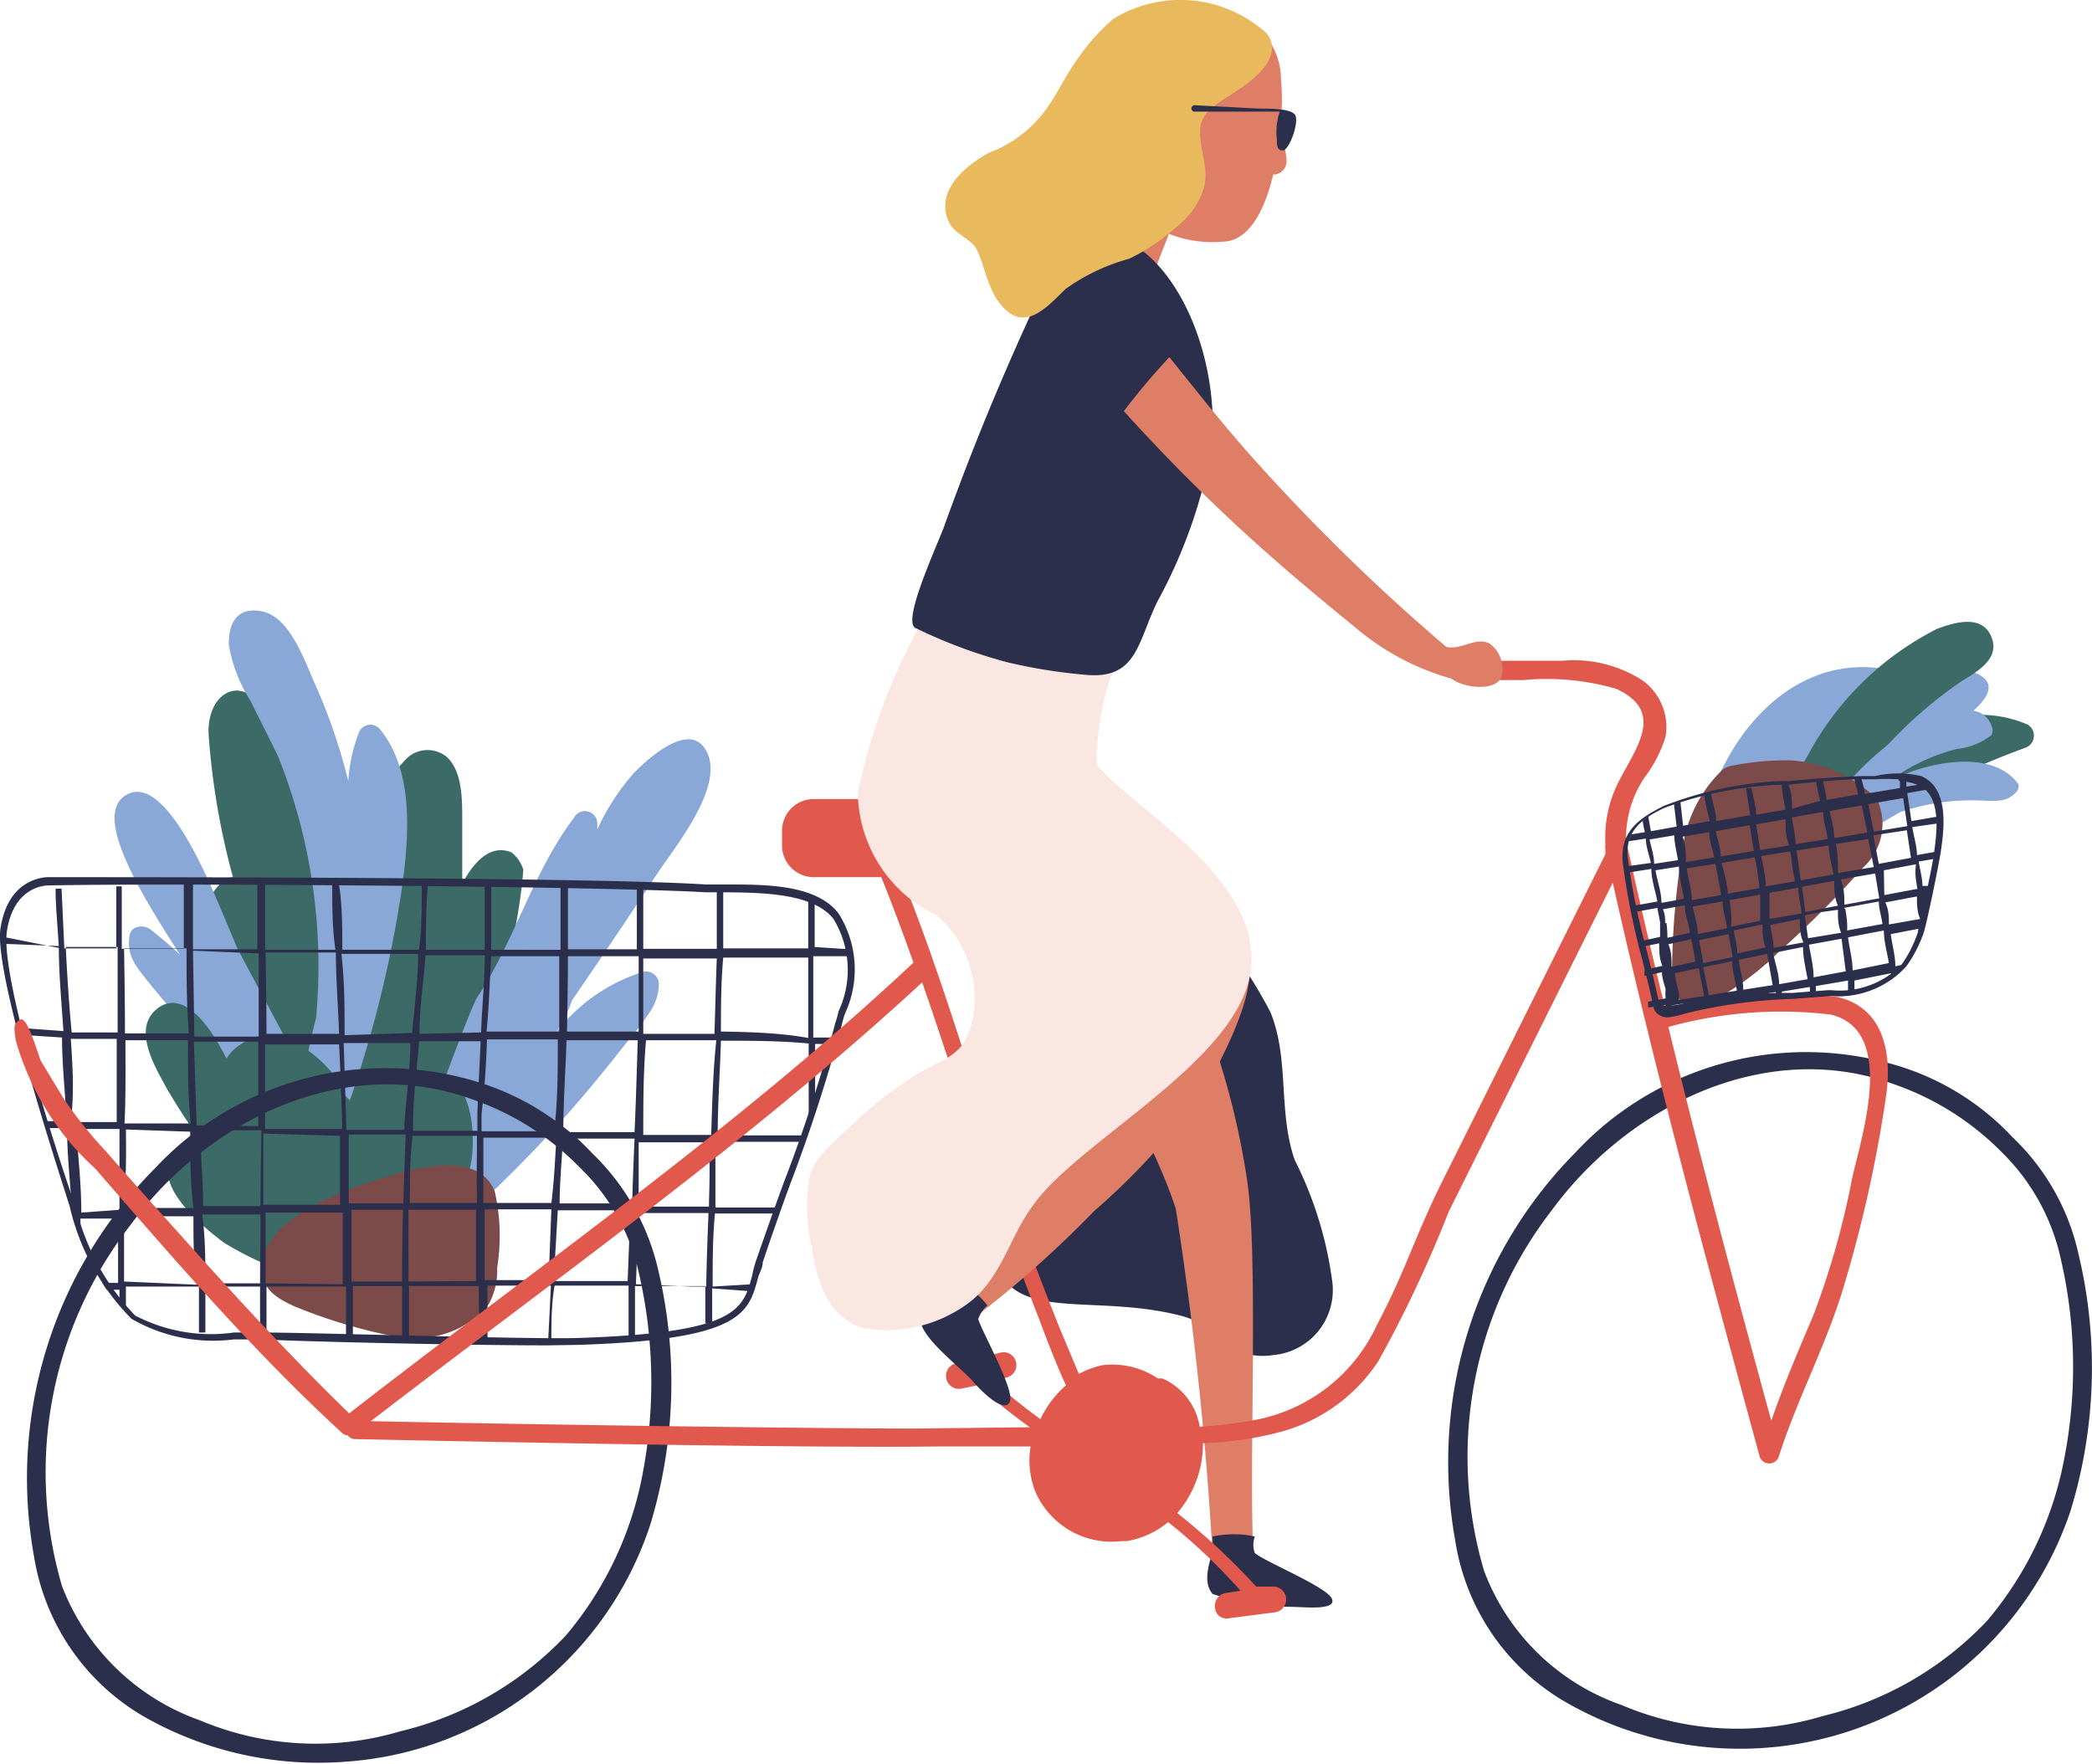 <svg xmlns="http://www.w3.org/2000/svg" viewBox="0 0 45.53 38.4"><defs><style>.cls-1{fill:#8aa8d7;}.cls-2{fill:#3c6a66;}.cls-3{fill:#7d4a4a;}.cls-4{fill:#2c2f4b;}.cls-5{fill:#df7e67;}.cls-6{fill:#e1594c;}.cls-7{fill:#fbe7e2;}.cls-8{fill:#e9b95e;}</style></defs><g id="レイヤー_2" data-name="レイヤー 2"><g id="レイヤー_1-2" data-name="レイヤー 1"><g id="il_s3"><path class="cls-1" d="M43.1,14.7c-.45-.28-1.07.12-1.45.33a4.89,4.89,0,0,0-1,.75,2.06,2.06,0,0,0,.28-.81H41c.26,0,.36-.36.09-.4-2.06-.38-3.56,1.42-4,3.25a5.53,5.53,0,0,0-.14,1.62,2.8,2.8,0,0,0,.3,1.34c.53.69,1-.6,1.13-.94l.18-.38s.05,0,.07-.08l.2-.46c.38-.76.8-1.5,1.25-2.24a.23.23,0,0,0,.19.11v0a.22.22,0,0,0,.39,0C41.27,16.5,44,15.24,43.1,14.7Zm-5.54,4.82a2.7,2.7,0,0,1,.07-.41h.07C37.65,19.24,37.61,19.38,37.56,19.52Z"/><path class="cls-2" d="M44.13,15.77a2.55,2.55,0,0,0-2.48.25,8.61,8.61,0,0,0-.83.49,9.53,9.53,0,0,1,1.82-1.65c.32-.21.91-.49.7-1s-.83-.3-1.17-.18a6.52,6.52,0,0,0-2.83,2.77,9,9,0,0,0-1.18,3.09c-.09.13-.17.26-.25.4a.25.25,0,0,0,.13.37s0,.07,0,.1c0,.36.52.34.56,0s0-.42.09-.63a5.12,5.12,0,0,1,.5-.63.27.27,0,0,0,.21-.2h0a.27.27,0,0,0,.3-.06c.37-.36.75-.73,1.13-1.07a19.47,19.47,0,0,1,3.26-1.55A.28.28,0,0,0,44.13,15.77Z"/><path class="cls-1" d="M43.93,17.07c-.53-.75-1.84-.5-2.55-.19l-.09,0a4.11,4.11,0,0,1,1.3-.58,1.46,1.46,0,0,0,.75-.3.23.23,0,0,0,0-.21c-.31-.83-1.84.12-2.24.41a6.5,6.5,0,0,0-1.28,1.34c-.46.47-1.23,1.22-1.26,1.84a.19.19,0,0,0,.07.16.14.14,0,0,0,0,.09l-.23.31c-.16.22.2.43.36.22a6.78,6.78,0,0,1,2.61-2.49,4.85,4.85,0,0,1,1.89-.24c.29,0,.44,0,.62-.19A.2.2,0,0,0,43.93,17.07Z"/><path class="cls-3" d="M40.85,17.39A2.94,2.94,0,0,0,39,16.55a5.81,5.81,0,0,0-1.33.12.48.48,0,0,0-.18.08,2.91,2.91,0,0,0-.88,1.79,17,17,0,0,0-.22,2.66c0,1.53,1.85,0,2.3-.46a23.57,23.57,0,0,0,1.87-1.87A1.28,1.28,0,0,0,40.85,17.39Z"/><path class="cls-2" d="M8.55,26.49l-.08-.3a.28.28,0,0,0,0-.24L8,24.3a.31.31,0,0,0-.05-.1l-.13-.49a.54.54,0,0,0-.07-.13c-.18-.76-.37-1.52-.58-2.27-.1-.51-.19-1-.29-1.54a13.06,13.06,0,0,0-1.1-4.28c-.52-.86-1.28-.41-1.24.49a16.06,16.06,0,0,0,.53,3.11.43.43,0,0,0-.23.1c-.9.81,0,2.38.37,3.25a24.11,24.11,0,0,0,2.1,3.91,2.21,2.21,0,0,0,1,1.25.35.35,0,0,0,.48-.13l.2-.45A.39.39,0,0,0,8.55,26.49Z"/><path class="cls-2" d="M9.5,25.9l0-.15c.68-2.26,1.7-4.43,1.89-6.82a.75.75,0,0,0-.26-.38c-.47-.19-.83.23-1.07.68,0-.46,0-.93,0-1.39s0-1.06-.34-1.37a.66.66,0,0,0-.92.09C8,17.37,8,19,7.87,20.11a35,35,0,0,0-.15,4.8.26.26,0,0,0,.23.25l0,.33a1.27,1.27,0,0,1,0,.2l0,.18a.31.31,0,0,0,0,.2.89.89,0,0,0,.3.59.29.29,0,0,0,.41,0v0a.28.28,0,0,0,.29.27C9.4,26.88,9.42,26.3,9.5,25.9Z"/><path class="cls-1" d="M8.26,15.86a.27.27,0,0,0-.44.06A3.5,3.5,0,0,0,7.58,17a12.41,12.41,0,0,0-.74-2.15c-.21-.47-.53-1.41-1.12-1.54s-.75.3-.74.72a3.26,3.26,0,0,0,.47,1.22c.2.41.41.81.61,1.23a12.31,12.31,0,0,1,.82,5.67v0a14.93,14.93,0,0,0-.4,2.21c.06.21.64.84.76.6a25.48,25.48,0,0,0,1.53-5.79C8.9,18.12,9,16.75,8.26,15.86Z"/><path class="cls-1" d="M14,21.15a3.84,3.84,0,0,0-2,1.46,2.86,2.86,0,0,0,.45-.84c.62-.9,1.23-1.81,1.83-2.72.37-.57,1.46-1.87,1.12-2.65s-1.31.12-1.61.43A5,5,0,0,0,13,18.05v-.11a.27.27,0,0,0-.51-.14c-.9,1.19-1.28,2.66-2.1,3.9-.2.3-1.54,4.06-1.62,4.34-.65-.73-1.81-2-1.85-2.11-.58-1.1-1.17-2.19-1.75-3.28l-.42-1c-.22-.5-1.13-2.73-1.94-2.38s.07,1.91,1.11,3.51q-.31-.29-.63-.54c-.14-.12-.43-.11-.47.12-.07.43.13.66.4,1s.76.9,1.15,1.34a24.84,24.84,0,0,0,2.68,2.65h0l.73.77a2.84,2.84,0,0,0,1,.42.31.31,0,0,0,.13.1q-.08.16-.15.36c-.11.29.28.43.47.27a30,30,0,0,0,3.1-3c.46-.52.9-1.06,1.33-1.61a6,6,0,0,0,.5-.66,1.11,1.11,0,0,0,.18-.59A.28.28,0,0,0,14,21.15Z"/><path class="cls-2" d="M9.58,23.32a1.23,1.23,0,0,0-1.11.3c-.26.19-.36.5-.69.41s-.4-.51-.54-.67c-.48-.57-1.31-1.13-2-.63a.92.92,0,0,0-.31.31c-.42-.84-1-1.52-1.53-1.07s0,1.29.23,1.72a14.23,14.23,0,0,0,.8,1.22.8.8,0,0,0-.69.28c-.41.65.74,1.56,1.14,1.86a7.6,7.6,0,0,0,3.42,1.08.31.31,0,0,0,.32-.19.32.32,0,0,0,.13-.23v-.05l0,0c.5-.85,1.33-1.36,1.51-2.4C10.35,24.63,10.27,23.58,9.58,23.32Z"/><path class="cls-3" d="M10.77,25.94c-.38-1-2-.45-2.75-.2s-2.4.88-2.31,1.92c0,.42.36.62.72.78a11.65,11.65,0,0,0,2.18.65.22.22,0,0,0,.14,0h0a2,2,0,0,0,1.89-.71,1.54,1.54,0,0,0,.18-.79A4.35,4.35,0,0,0,10.77,25.94Z"/><path class="cls-4" d="M11.9,29.28c-1.69,0-5.27-.08-6.21-.13h-.6a3.54,3.54,0,0,1-2.23-.45,5.11,5.11,0,0,1-1.34-2.43c0-.05-1.67-5-1.51-6.06s.9-1.12,1.05-1.12c2.33,0,11.89,0,14.31.16h.49c.81,0,1.91,0,2.39.63h0a2.28,2.28,0,0,1,.14,2.18,1.82,1.82,0,0,0-.07.25,35.72,35.72,0,0,1-1.13,3.48c-.19.52-.38,1.06-.59,1.68,0,.12-.07.23-.1.33-.21.79-.36,1.36-3.95,1.47ZM5.29,29h.4c1.1,0,5.74.15,6.86.12,3.49-.11,3.62-.61,3.82-1.36a2.46,2.46,0,0,1,.09-.34c.22-.63.41-1.17.6-1.69a32.31,32.31,0,0,0,1.12-3.47,1.82,1.82,0,0,0,.07-.25A2.13,2.13,0,0,0,18.14,20h0c-.43-.55-1.5-.57-2.28-.58l-.49,0c-2.43-.14-12-.2-14.31-.15-.13,0-.77.06-.91,1s1,4.61,1.5,6a5.14,5.14,0,0,0,1.29,2.36A3.56,3.56,0,0,0,5.09,29Z"/><path class="cls-4" d="M17.73,20.61c0-.34,0-.69,0-1l-.14-.06c0,.37,0,.73,0,1.09-.62,0-1.23,0-1.85,0,0-.44,0-.88,0-1.32h-.14c0,.44,0,.88,0,1.33H14c0-.47,0-.94,0-1.4h-.14c0,.47,0,.94,0,1.41H12.36c0-.49,0-1,0-1.45H12.2c0,.49,0,1,0,1.46H10.69c0-.49,0-1,0-1.47h-.14c0,.49,0,1,0,1.47H9.27c0-.49,0-1,.05-1.48H9.18c0,.49,0,1-.06,1.48l-1.67,0c0-.49,0-1-.08-1.47H7.23c0,.49,0,1,.07,1.47l-1.53,0,0-1.45H5.6l0,1.44c-.42,0-.84,0-1.26,0H4.2l0-1.41H4l0,1.4-1.35,0,0-1.36H2.53c0,.45,0,.9,0,1.35l-1.13,0-.06-1.3H1.21c0,.43.05.86.07,1.29L.07,20.39c0,.05,0,.09,0,.15l1.21.05c0,.61.06,1.23.1,1.85l-.95-.07,0,.15.92.06c0,.6.07,1.21.1,1.82l-.5,0,.05.15h.46c0,.6.07,1.21.11,1.81l.18.51,0-.35.82,0v1.4l-.34,0,.09.15H2.6v.32l.14.15V28l1.59,0c0,.34,0,.67,0,1h.14c0-.34,0-.68,0-1H5.66c0,.34,0,.67,0,1h.14c0-.34,0-.68,0-1l1.73,0c0,.36,0,.73,0,1.09h.15c0-.37,0-.74,0-1.1l1.07,0c0,.38,0,.76,0,1.14H8.9c0-.38,0-.76,0-1.14l1.52,0c0,.39,0,.79.05,1.19h.14c0-.4,0-.8,0-1.2h1.38l-.06,1.21H12c0-.4,0-.81.07-1.21.53,0,1.07,0,1.61,0,0,.38,0,.75,0,1.13h.14c0-.37,0-.75,0-1.12l.74,0,.79,0,0,.81.15,0c0-.26,0-.51,0-.76l.82.06a.88.88,0,0,0,.05-.15L15.51,28c0-.53,0-1.06.05-1.59l1.35,0,.05-.13-1.39,0c0-.48,0-.95,0-1.43h1.87l.05-.14H15.62c0-.68.05-1.37.07-2.06.64,0,1.27,0,1.91.06,0,.62,0,1.24,0,1.85.05-.14.1-.29.14-.44,0-.47,0-.93,0-1.4l.41,0s0-.09,0-.14l-.45,0c0-.59,0-1.18,0-1.77h.79a.77.77,0,0,0,0-.15Zm-16.3,0,1.13,0c0,.62,0,1.24,0,1.86l-1,0C1.5,21.83,1.46,21.21,1.43,20.59Zm.11,2,1,0c0,.6,0,1.21,0,1.81l-1,0C1.62,23.8,1.58,23.19,1.54,22.59Zm.23,3.78c0-.61-.07-1.21-.11-1.82l.94,0v1.76Zm3.86-5.64c0,.6,0,1.21,0,1.81-.47,0-.93,0-1.4,0L4.2,20.69ZM2.7,20.64l1.36,0c0,.62,0,1.24.05,1.85l-1.39,0C2.72,21.88,2.71,21.26,2.7,20.64Zm0,2c.46,0,.92,0,1.39,0,0,.61,0,1.21.06,1.81l-1.44,0C2.74,23.84,2.73,23.24,2.73,22.64Zm0,1.94,1.44.05c0,.55,0,1.1.07,1.66l-1.51,0C2.74,25.75,2.75,25.17,2.74,24.58Zm0,3.31c0-.48,0-.95,0-1.42l1.51,0c0,.49,0,1,.07,1.49Zm1.58-3.4-.06-1.82h1.4c0,.62,0,1.23,0,1.84Zm1.34,3.44H4.47c0-.5,0-1-.07-1.5l1.27,0C5.67,26.9,5.66,27.41,5.66,27.93Zm0-1.68H5l-.58,0c0-.55-.05-1.1-.07-1.65l1.34,0C5.68,25.19,5.67,25.72,5.67,26.25Zm6.69-5.44H13.9c0,.55,0,1.09,0,1.64H12.34C12.35,21.9,12.36,21.35,12.36,20.81Zm-1.67,0h1.53c0,.55,0,1.09,0,1.64l-1.58,0C10.64,21.92,10.66,21.36,10.69,20.8Zm-.09,1.81,1.59,0c0,.68,0,1.36-.08,2l-1.58,0v-.38C10.55,23.69,10.58,23.15,10.6,22.61Zm-3.15,2.1c0,.5,0,1,0,1.5l-1.67,0V24.67Zm0-.15-1.63,0c0-.61,0-1.22,0-1.84H7.38C7.41,23.3,7.43,23.93,7.45,24.56ZM5.78,20.73l1.53,0c0,.59.05,1.18.07,1.77H5.8C5.8,21.94,5.79,21.34,5.78,20.73Zm0,7.2c0-.52,0-1,0-1.54l1.68,0,0,1.56Zm1.72-5.4c0-.59,0-1.18-.07-1.77l1.67,0c0,.57-.08,1.14-.13,1.72Zm1.23,5.36-1.08,0,0-1.56H8.77C8.76,26.85,8.75,27.37,8.75,27.89Zm0-1.7-1.14,0c0-.5,0-1,0-1.5l1.24,0C8.81,25.22,8.79,25.71,8.78,26.19Zm.07-1.6-1.26,0-.06-1.89,1.45,0c0,.59-.09,1.19-.13,1.78Zm1.53,1.59H8.92c0-.48,0-1,.06-1.46l1.4,0C10.38,25.23,10.37,25.71,10.38,26.18ZM8.89,27.89c0-.52,0-1,0-1.56h1.47c0,.52,0,1,0,1.55Zm1.5-3.66v.38l-1.4,0v-.16c0-.59.09-1.19.13-1.79l1.34,0C10.44,23.15,10.41,23.69,10.39,24.23ZM9.13,22.5c0-.57.09-1.14.13-1.71h1.29c0,.56-.06,1.12-.08,1.68Zm2.81,5.36H10.55c0-.51,0-1,0-1.54H12ZM12,26.18H10.52c0-.47,0-.95,0-1.42h1.59C12.08,25.24,12.06,25.71,12,26.18Zm1.66,1.7-1.61,0,.09-1.54h1.58Zm.07-1.69H12.18c0-.47.05-.94.07-1.41l1.56,0C13.79,25.25,13.77,25.72,13.76,26.19Zm.05-1.55H12.26c0-.68.05-1.36.07-2h1.55C13.86,23.27,13.84,24,13.81,24.64ZM15.37,28l-.32,0-1.21-.05.06-1.55,1.47,0h.05C15.4,26.88,15.38,27.41,15.37,28Zm.06-1.74-1.53,0c0-.47,0-.93,0-1.4h1.52C15.46,25.27,15.44,25.74,15.43,26.21Zm.05-1.56H14c0-.69,0-1.37.06-2.06h1.53C15.52,23.28,15.5,24,15.48,24.65Zm.07-2.2H14c0-.55,0-1.09,0-1.64H15.6C15.58,21.34,15.57,21.9,15.55,22.45Zm.14,0c0-.55,0-1.11.05-1.66h.59l1.26,0c0,.58,0,1.17,0,1.75C17,22.48,16.33,22.46,15.69,22.45Z"/><path class="cls-4" d="M28.18,25.25c-.37-1.05-.11-2.19-.53-3.22a10.83,10.83,0,0,0-1.78-2.48c-.81-1-1.61-2-2.43-3-.39-.49-1.07.2-.69.69.62.78,1.25,1.55,1.88,2.33l-.15-.06c-.37-.15-.69.27-.61.6s.13.55.19.82a1.09,1.09,0,0,0,0,.18l0,.14a.47.47,0,0,0-.61.58c.15.48.29.95.43,1.43a.49.49,0,0,0-.34.44v0c-.32-.55-1.13-.06-.85.5l0,0-.11.08c-.28-.06-2.21,1-2.2,1.39A3.91,3.91,0,0,0,22,28c.68.6,2.16.23,3.72.64.86.23,1,1,2,.85a1.42,1.42,0,0,0,1.28-1.56A8.23,8.23,0,0,0,28.18,25.25Z"/><path class="cls-5" d="M27.31,34.24c-.17-1.55.1-6.63-.16-8.5A17,17,0,0,0,25,19.61,8.52,8.52,0,0,0,23.05,21c.7,1.63,2,3.64,2.54,5.31A77.22,77.22,0,0,1,26.4,34c0,.27.55.46.52.19s-.16-.55-.06-.37l0,0,.06.45C27,34.52,27.33,34.51,27.31,34.24Z"/><path class="cls-4" d="M27.31,33.8a.52.52,0,0,1,0-.36,2.19,2.19,0,0,0-.92,0,2,2,0,0,1,0,.25c0,.2-.26.69,0,1a5.55,5.55,0,0,0,1.7.28c.27,0,1,.09.9-.17S27.55,34,27.31,33.8Z"/><path class="cls-4" d="M14.33,27.66a5.11,5.11,0,0,0-1.44-2.56,5.71,5.71,0,0,0-2.52-1.56,6.85,6.85,0,0,0-7,1.89A9.55,9.55,0,0,0,.74,33.87,4.93,4.93,0,0,0,3.1,37.34a7.66,7.66,0,0,0,4.43,1,7.52,7.52,0,0,0,6.62-5.15A10.63,10.63,0,0,0,14.33,27.66ZM14,32a7.64,7.64,0,0,1-1.69,3.6,7.29,7.29,0,0,1-3.6,2.08,6.47,6.47,0,0,1-4.36-.24,5,5,0,0,1-3-2.92,8.77,8.77,0,0,1,1.49-7.86c1.7-2.32,4.7-3.74,7.45-2.73a6,6,0,0,1,2.33,1.48,4.57,4.57,0,0,1,1.24,2.11A10.58,10.58,0,0,1,14,32Z"/><path class="cls-4" d="M45.24,27.31a5,5,0,0,0-1.44-2.56,5.66,5.66,0,0,0-2.51-1.56,6.86,6.86,0,0,0-7,1.89,9.58,9.58,0,0,0-2.62,8.44A4.93,4.93,0,0,0,34,37a7.59,7.59,0,0,0,11.06-4.11A10.63,10.63,0,0,0,45.24,27.31Zm-.3,4.36a7.64,7.64,0,0,1-1.69,3.6,7.26,7.26,0,0,1-3.59,2.08,6.4,6.4,0,0,1-4.36-.24,4.93,4.93,0,0,1-3-2.92,8.76,8.76,0,0,1,1.48-7.86c1.7-2.31,4.71-3.74,7.45-2.73a6.1,6.1,0,0,1,2.34,1.48,4.64,4.64,0,0,1,1.23,2.11A10.42,10.42,0,0,1,44.94,31.67Z"/><path class="cls-6" d="M40,21.7a9.34,9.34,0,0,0-3.75.28h0c-.3-1.22-.59-2.45-.86-3.69a2.35,2.35,0,0,1,.41-1.38,2.82,2.82,0,0,0,.45-.88,1.25,1.25,0,0,0-.5-1.22A2.76,2.76,0,0,0,34,14.38l-2.22,0a.21.21,0,0,0,0,.42l1.39,0a5.38,5.38,0,0,1,2,.19c1.08.49.44,1.28.07,2a2.66,2.66,0,0,0-.3,1.38.29.29,0,0,0,0,.1s0,.08,0,.12l-3.54,7.1c-.61,1.22-.8,1.95-1.43,3.14a3.66,3.66,0,0,1-2.64,2.07,9.91,9.91,0,0,1-1.22.15A1.39,1.39,0,0,0,25.3,30l-.1,0A1.78,1.78,0,0,0,24,29.71a2,2,0,0,0-.52.19l-.42-1c-.51-1.28-1-2.58-1.41-3.89C21,23,20.4,21,19.63,19.09h1.81a.69.69,0,0,0,.7-.69v-.32a.69.69,0,0,0-.7-.69H18.85a.17.17,0,0,0-.14,0h-1a.69.69,0,0,0-.69.69v.32a.69.69,0,0,0,.69.69h1.47c.25.62.48,1.24.7,1.86-3.82,3.58-8.15,6.6-12.28,9.81-1.28-1.24-2.48-2.55-3.67-3.88-.55-.61-1.1-1.22-1.64-1.84a9.1,9.1,0,0,1-.91-1.14l-.49-.81c-.06-.13-.3-1-.45-.9s-.14.14-.1.44a5.94,5.94,0,0,0,1.73,2.8c1.74,2,3.46,4,5.38,5.76h0a.21.21,0,0,0,.12.05.19.19,0,0,0,.16.08c2.82.06,9.88.2,12.7.16l2,0a1.85,1.85,0,0,0,.11,1,1.81,1.81,0,0,0,1.87,1.06l.11,0a1.89,1.89,0,0,0,1-.5,2.3,2.3,0,0,0,.66-1.63,7.59,7.59,0,0,0,1.7-.25A3.69,3.69,0,0,0,30,29.62a26.79,26.79,0,0,0,1.53-3.25l3.57-7.16c.94,4.19,2.07,8.35,3.2,12.5a.22.22,0,0,0,.41,0c.41-1.29,1.07-2.5,1.44-3.79a28.57,28.57,0,0,0,.9-4.08C41.18,22.92,41,21.94,40,21.7ZM19.91,31.09c-2.54,0-9-.1-11.84-.16,4-3.08,8.24-6.08,12-9.55.43,1.23.82,2.47,1.24,3.7s.84,2.44,1.31,3.64c.18.48.38,1,.58,1.43a2.23,2.23,0,0,0-.63.91Zm20.4-5.45a17.71,17.71,0,0,1-.85,3c-.32.75-.64,1.5-.91,2.28-.78-2.85-1.54-5.7-2.24-8.57h0a9.16,9.16,0,0,1,3.53-.27C41.28,22.42,40.52,24.71,40.31,25.64Z"/><path class="cls-4" d="M36.31,22.14a.33.33,0,0,1-.2-.05.25.25,0,0,1-.12-.16c-.08-.38-.17-.74-.26-1.09a15.49,15.49,0,0,1-.41-2.05c-.08-.72.4-1,.89-1.25A8,8,0,0,1,38.72,17l.21,0c.58-.06,1.15-.09,1.58-.11l.3,0a2.22,2.22,0,0,1,1,0h0c.62.26.5,1.16.43,1.64-.05.33-.31,1.58-.37,1.76h0a2.84,2.84,0,0,1-.38.74,2,2,0,0,1-1.61.65H39.8l-.78.06a11.07,11.07,0,0,0-2.35.32h0A1.76,1.76,0,0,1,36.31,22.14Zm5-5.18a4.56,4.56,0,0,0-.51,0l-.31,0c-.43,0-1,.06-1.58.12l-.2,0a8.1,8.1,0,0,0-2.48.5c-.63.29-.86.61-.8,1.11a15.2,15.2,0,0,0,.41,2c.09.36.18.72.26,1.1,0,0,0,.06,0,.07s.17.05.44,0h0A10.83,10.83,0,0,1,39,21.61l.78-.06h.08A1.88,1.88,0,0,0,41.38,21a2.61,2.61,0,0,0,.36-.71v0c0-.06.29-1.27.35-1.71s.18-1.27-.34-1.49h0A1.09,1.09,0,0,0,41.34,17Z"/><path class="cls-4" d="M42,19.28l-.16,0c0-.18-.06-.36-.08-.53l.35-.06c0-.06,0-.11,0-.15l-.39.07c0-.2-.07-.4-.1-.61l.56-.08v-.15l-.58.1-.09-.61.52-.09a.4.4,0,0,0-.1-.12l-.44.07,0-.27h-.14l0,.3-.77.13c0-.12-.05-.25-.08-.37h-.14c0,.13.06.26.08.38l-.69.12c0-.15-.06-.3-.08-.45h-.14c0,.15.05.31.08.47L39,17.6c0-.17,0-.35-.08-.52h-.14c0,.18.05.36.08.54l-.64.11c0-.19-.07-.39-.1-.58H38l.09.59-.74.13c0-.2-.08-.39-.11-.59l-.14,0c0,.2.07.39.11.59l-.58.1-.06-.54-.14.05.06.51-.56.1-.06-.33-.12.1a2.21,2.21,0,0,0,.05.25l-.3.05-.06.15.38-.06c0,.17.07.35.11.53l-.49.07c0,.05,0,.1,0,.14l.5-.08c0,.24.09.48.13.71l-.5.09,0,.14.5-.09.06.31c0,.11,0,.21,0,.32l-.46.1,0,.13.44-.09c0,.16,0,.33.07.49l-.39.09,0,.13.38-.08c0,.13.05.25.08.37a1.17,1.17,0,0,0,0,.2l-.38.07v.07l0,.06.38-.06a.56.56,0,0,0,0,.12l.13,0,0-.11.5-.08v.07l.14,0V21.8l.61-.1v.07H38l0-.08.65-.1,0,.12h.13l0-.13.61-.1,0,.19h.13l0-.21.7-.12,0,.27.14,0,0-.27.8-.16a.68.68,0,0,0,0,.14l.12-.11v-.06l.07,0a.27.27,0,0,0,.07-.08l.06-.09-.23.05c0-.23-.07-.47-.1-.7l.67-.13a3.63,3.63,0,0,0,.09-.38l0-.28.11,0Zm-.3.07-.69.13L41,18.94l.7-.13C41.67,19,41.7,19.17,41.73,19.35Zm-.11-.68-.7.13-.12-.62.73-.11ZM39.17,20c0,.17,0,.34.08.51l-.65.12c0-.16-.05-.33-.07-.5Zm-.66,0s0-.07,0-.11,0-.3,0-.46l.63-.11c0,.19.05.37.07.56Zm.7-.7.71-.13c0,.18,0,.36.08.54l-.36.07-.35.07C39.26,19.61,39.24,19.43,39.21,19.25Zm.73-.93.72-.11.12.61L40,19C40,18.74,40,18.53,39.94,18.32Zm.87.64.09.54-.76.14c0-.18,0-.36-.08-.55Zm.61-1.64.09.61-.73.12-.12-.6Zm-.9.16.12.59-.72.12c0-.2-.06-.4-.1-.59Zm-.72.87c0,.21.07.42.1.63l-.71.13-.09-.65Zm-.12-.73c0,.2.07.39.1.59l-.7.11c0-.19-.06-.39-.08-.58Zm-.62,1.51-.63.11c0-.22-.06-.44-.1-.66l.63-.1C39,18.7,39,18.91,39.06,19.13Zm-1.44,1.15.09.5-.64.13-.09-.5Zm-.67,0c0-.2-.07-.4-.11-.6l.65-.11c0,.19.07.39.1.58Zm.68-.74.68-.12c0,.14,0,.29,0,.43s0,.09,0,.14l-.64.13C37.7,19.92,37.66,19.72,37.63,19.53Zm1.23-1.76c0,.19,0,.38.08.57l-.63.1-.09-.56Zm-.57,1.5-.69.12c0-.22-.08-.45-.13-.67l.72-.12C38.23,18.82,38.26,19.05,38.29,19.27Zm-.21-1.37.09.56-.72.12c0-.18-.07-.37-.11-.55Zm-.75.84c.05.23.09.45.13.68l-.64.11c0-.23-.08-.46-.11-.69Zm-.13-.69c0,.19.07.37.11.55l-.62.1c0-.18,0-.36-.07-.55ZM36,18.8c0-.17-.06-.35-.1-.53l.54-.09c0,.18.05.36.08.54Zm.16.85c0-.24-.09-.47-.13-.71l.51-.08c0,.23.07.47.11.7Zm.08.44c0-.1,0-.2-.05-.3l.48-.09c0,.2.08.4.11.6l-.49.11A3.06,3.06,0,0,0,36.27,20.09Zm.14.95c0-.16,0-.33-.07-.49l.5-.11.09.49Zm.16.72c0-.05,0-.1,0-.16a2.84,2.84,0,0,1-.09-.42l.52-.11.12.61Zm.65-.1-.12-.61.63-.13c0,.21.07.43.1.64Zm.62-.91c0-.17-.05-.33-.08-.5l.63-.13c0,.17,0,.34.07.5Zm.13.79c0-.22-.07-.43-.1-.65l.62-.13.12.68Zm.78-.12c0-.23-.09-.46-.13-.68l.65-.13c0,.23.06.47.1.7Zm.63-1-.07-.5.36-.07L40,19.8c0,.17,0,.34.07.5Zm.12.85c0-.24-.06-.47-.1-.71l.71-.13.09.71Zm.66-1.51.76-.14c0,.16.06.33.08.49l-.77.14C40.21,20.11,40.19,19.94,40.16,19.78Zm.19,1.36c0-.24-.07-.48-.1-.72l.78-.15c0,.24.07.47.11.71Zm.79-1c0-.16,0-.32-.08-.48l.69-.13c0,.16,0,.33.07.49Z"/><path class="cls-6" d="M27.68,34.53l-.34,0a14.63,14.63,0,0,0-2.68-2.3c-.16-.08-.26.17-.11.26A12.68,12.68,0,0,1,27,34.62l-.33.05c-.34.07-.29.6.07.55l1-.13A.28.28,0,0,0,27.68,34.53Z"/><path class="cls-6" d="M20.93,30.22l.34-.07a14.73,14.73,0,0,0,2.9,2c.17.07.24-.2.08-.27a12.88,12.88,0,0,1-2.63-1.82l.32-.09a.28.28,0,0,0-.13-.54c-.33.08-.66.17-1,.24A.28.28,0,0,0,20.93,30.22Z"/><path class="cls-5" d="M26,21.09c-.08.08-.51,1.9-.6,2a.28.28,0,0,0-.51-.22l-.13.19c.14-.27.28-.54.41-.81s-.33-.61-.48-.28a39.6,39.6,0,0,1-4.39,6.72c-.17.22.16.54.38.38a23.93,23.93,0,0,0,3.14-2.72,14.75,14.75,0,0,0,2.45-2.72C28.21,20.1,26.56,20.5,26,21.09Z"/><path class="cls-4" d="M21.29,28.71a.68.68,0,0,1,.2-.3,2.13,2.13,0,0,0-.71-.58l-.16.19c-.16.13-.64.36-.58.75s.88,1,1.14,1.3.7.69.8.43S21.38,29,21.29,28.71Z"/><path class="cls-7" d="M23.87,16.63a6,6,0,0,1,.49-2.4c.12-.39-3.53-.34-3.42-.55.25-.48-.47-.9-.72-.42a13,13,0,0,0-1.55,4,3,3,0,0,0,1.73,2.67h0a2.41,2.41,0,0,1,.81,1.68,2,2,0,0,1-.19,1c-.18.38-.63.52-1,.73a8.84,8.84,0,0,0-1.5,1.16c-.3.29-.86.72-.91,1.18a3.89,3.89,0,0,0,.06,1.48c.11.72.35,1.54,1.15,1.75a3,3,0,0,0,2.27-.56c.7-.53.88-1.42,1.38-2.1,1-1.44,4.56-3.18,4.76-5.19S24.53,17.53,23.87,16.63Z"/><path class="cls-5" d="M28,3.49a1.87,1.87,0,0,0-.07-.4c0-.17,0-.35-.05-.53,0,0,0,0,0,0a4.15,4.15,0,0,0,0-.81,1.53,1.53,0,0,0-.6-1.23A2.7,2.7,0,0,0,25,.31C23.67.92,23.61,2.93,24.16,4a1.56,1.56,0,0,0,.44.54,2.54,2.54,0,0,0,2,.72c.57,0,.92-.66,1.11-1.46A.29.29,0,0,0,28,3.49Z"/><path class="cls-5" d="M25.7,4V4a.14.14,0,0,0-.14-.2.13.13,0,0,0-.21,0,.11.11,0,0,0-.07,0,.14.14,0,0,0-.25,0l0,.06a.16.16,0,0,0-.13-.1l0,0c0-.14-.11-.2-.21-.14a.17.17,0,0,0-.17,0c-.06-.07-.35-.11-.35-.11s-.51,1.44-.72,2.1c0,.12.21.15.31.11l0,0a.12.12,0,0,0,.08.11v0a.14.14,0,0,0,.24.13h0a.14.14,0,0,0,.11,0l.06-.05a.1.1,0,0,0,.14,0l0,0a.13.13,0,0,0,.2,0v0h0a.14.14,0,0,0,.25,0c.05,0,.05.56.08.49s.73-1.79.8-2.11c0,0-.15,0-.14,0A.13.13,0,0,0,25.7,4Z"/><path class="cls-4" d="M24.61,5.29c-.07-.08-1.11-.61-1.36-.15a57.79,57.79,0,0,0-2.71,6.34c-.26.65-.87,2-.63,2.18a10.94,10.94,0,0,0,2,.75,11.72,11.72,0,0,0,1.76.28c1.08.08,1.09-.72,1.52-1.6a11,11,0,0,0,1.19-3.4C26.52,7.82,25.72,5.91,24.61,5.29Z"/><path class="cls-8" d="M27.55.71a2.79,2.79,0,0,0-3.32-.3,4.55,4.55,0,0,0-.77.86c-.25.34-.42.72-.66,1.06a2.69,2.69,0,0,1-1.29,1c-.48.27-1.1.77-.9,1.4.1.32.35.38.56.58s.28.9.58,1.28c.52.68,1,.13,1.44-.3a4.33,4.33,0,0,1,1.39-.66,4.34,4.34,0,0,0,1-.67,1.77,1.77,0,0,0,.62-.86c.12-.45-.1-.84-.08-1.28s.48-.61.82-.86C28.07,1.22,27.59.75,27.55.71Z"/><path class="cls-5" d="M32.41,14c-.3-.14-.61.15-.93.08a43.2,43.2,0,0,1-4.22-4.12c-.76-.85-1.45-1.75-2.17-2.63-.33-.4-.74-.69-1.2-.28a.29.29,0,0,0,0,.34.93.93,0,0,0,0,.1.29.29,0,0,0-.29.47,38.77,38.77,0,0,0,3.89,4c.66.59,1.34,1.15,2,1.69a5.54,5.54,0,0,0,2.1,1.12c.3.23,1.06.28,1.1-.1A.68.68,0,0,0,32.41,14Z"/><path class="cls-4" d="M25.72,7.12c.17-.26-.19-.6-.43-.35h0a.27.27,0,0,0-.46-.21l0,0a.31.31,0,0,0-.21-.22.33.33,0,0,0-.17-.14c-.28-.09-.43.07-.63.24l-1.11,1c-.24.2,0,.51.27.47l.06,0a.37.37,0,0,0,.13.12l0,0c-.2.23.07.65.34.44l.19-.15a.28.28,0,0,0,.23.35c-.07.11-.15.23-.21.34-.19.32.28.58.48.29a15.27,15.27,0,0,1,1.56-1.85A.26.26,0,0,0,25.72,7.12Z"/><path class="cls-4" d="M28.18,2.49c-.13-.15-.69-.12-.85-.13L26,2.29a.07.07,0,0,0,0,.14l1,0c.1,0,.57,0,.85,0a1.46,1.46,0,0,0-.06.62c0,.1,0,.24.14.22S28.29,2.62,28.18,2.49Z"/></g></g></g></svg>